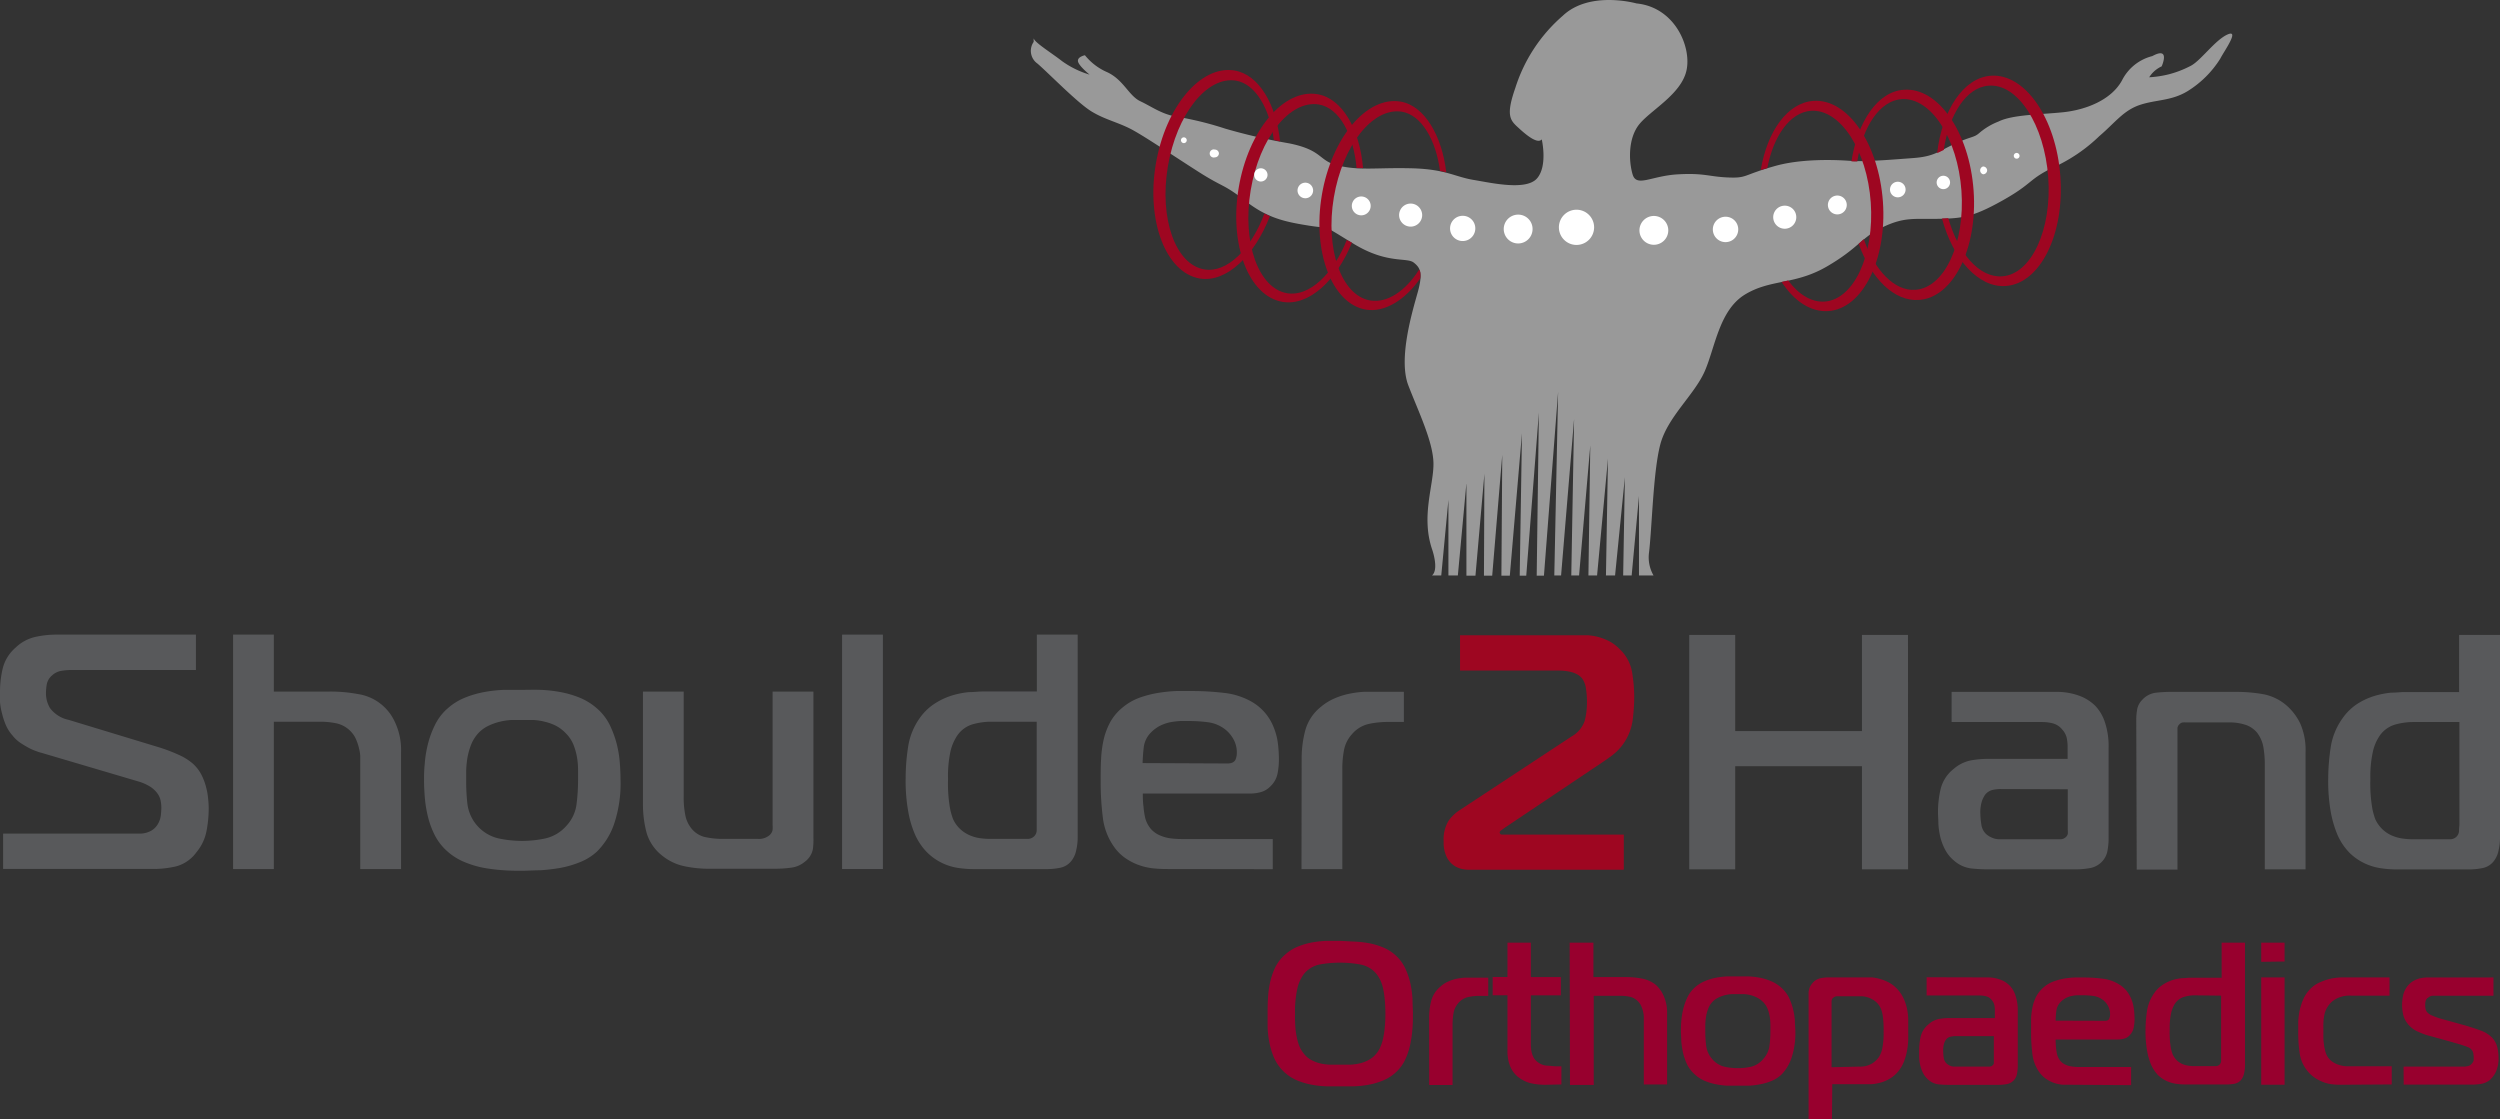 <svg xmlns="http://www.w3.org/2000/svg" viewBox="0 0 320.9 143.66"><rect x="0" y="0" width="320.9" height="143.66" fill="#333333" stroke="none"/><defs><style>.cls-1{fill:#999;}.cls-2{fill:#9e0621;}.cls-3{fill:#fff;}.cls-4{fill:#58595b;}.cls-5{fill:#98002e;}</style></defs><g id="Layer_2" data-name="Layer 2"><g id="Layer_1-2" data-name="Layer 1"><path class="cls-1" d="M285.94,4.42c-1.59.7-3.39,3.29-4.68,4a13.17,13.17,0,0,1-2.8,1.1,13.29,13.29,0,0,1-2.59.4,3.7,3.7,0,0,1,1.6-1.4s1.19-2.62-1.2-1.32a6,6,0,0,0-3.89,3.12c-1.39,2.54-4.68,3.79-7.58,4.09s-6.48.3-8.27,1.19a8.51,8.51,0,0,0-2.5,1.5c-.69.6-1.09.4-3.19,1.39s-2.59,1.6-5.28,1.8-5,.4-7.58.4c0,0-5.78-.6-10.07.6s-3.59,1.59-6.08,1.49-3.09-.6-6.49-.4-5.28,1.7-5.78,0-.6-4.68.9-6.48,5.28-3.79,6-6.78S215.05.94,210.06.44c0,0-6-1.7-9.47,1.59a20.35,20.35,0,0,0-6.09,9.28c-1.29,3.68-.59,4.18.5,5.18s2.4,2,2.9,1.4c0,0,.79,3.39-.6,5s-5.79.6-8.18.2-3.59-1.39-8-1.49-6.38.3-9.17-.3-2-2-6.48-2.9a74.54,74.54,0,0,1-8.21-1.89A42,42,0,0,0,151.16,15c-2-.3-3.29-1.3-4.78-2s-2.13-2.72-4.23-3.72a7.48,7.48,0,0,1-2.89-2.19s-1,.2-.89.79,1.49,1.7,1.49,1.7a11.94,11.94,0,0,1-3.49-1.7c-1.39-1.09-3.69-2.49-3.69-3v.5a2,2,0,0,0,.5,2.79c1.6,1.4,5.15,5.06,6.95,6.15s3.52,1.4,5.32,2.4,5.08,3.22,8.37,5.32,3.19,1.52,6,3.72,5,2.69,8.11,3.19,1.57-.24,5.85,2.36,6.78,1.69,7.68,2.39,1.2,1.4.5,3.89-2.49,8.48-1.19,11.87S184,56.77,184,59.57s-1.59,6.71-.19,10.9c0,0,.94,2.6,0,3.4H185l.92-9.72v9.72h1.21L188.23,62l0,11.89h1.16l1.15-13.09-.06,13.09h1.06l1.29-15.51-.11,15.51h1.08l1.56-18.28-.29,18.28h.84l1.62-20.93-.28,20.93h.93L200,50.29l-.49,23.58h.87l1.67-20.09-.36,20.09h1l1.44-16.71-.24,16.71H205l1.4-15-.26,15h1.17l1.26-12.61-.22,12.61h1.09l.94-10.2,0,10.2h1.87a4.66,4.66,0,0,1-.6-2.8c.4-3.14.53-10.44,1.46-14s4.39-6.38,5.72-9.44,1.86-7.84,5.18-9.84,6.38-1.19,10.5-3.59,4.39-3.72,7.18-5.05,4.06-1,7-1.06S253,28,257,25.76s3.29-2.69,6.58-4.28a20.83,20.83,0,0,0,5.88-4c2-1.7,3.09-3.29,5.18-4s4.09-.5,6.19-1.8A13.05,13.05,0,0,0,285,7.52C285.45,6.62,287.54,3.73,285.94,4.42Z"/><path class="cls-2" d="M182.11,34.68c-1.71,2.68-4.05,4.25-6.22,3.89-3.71-.62-5.8-6.55-4.68-13.23s5-11.6,8.74-11c2.53.42,4.38,3.67,4.89,7.61l.8.16c-.54-4.63-2.77-8.55-5.87-9.07-4.34-.73-8.86,4.65-10.1,12S171,39,175.3,39.74c2.45.41,5.06-1.24,7-4C182.31,35.75,182.41,34.53,182.11,34.68Z"/><path class="cls-2" d="M172.87,30.81c-1.73,4.35-4.81,7.31-7.65,6.83-3.71-.62-5.8-6.55-4.68-13.23s5-11.6,8.74-11c2.67.45,4.46,3.89,4.85,8.16l.83,0c-.42-4.93-2.63-8.94-5.86-9.48-4.34-.73-8.86,4.65-10.1,12s1.28,13.93,5.63,14.66c3.37.56,6.93-2.74,8.9-7.6Z"/><path class="cls-2" d="M162.3,27.41c-1.7,4.57-4.79,7.66-7.72,7.17-3.7-.62-5.8-6.55-4.67-13.23s5-11.6,8.74-11c2.54.43,4.36,3.66,4.86,7.62l.8.18c-.5-4.73-2.7-8.57-5.84-9.1-4.35-.73-8.87,4.66-10.11,12S149.65,35,154,35.75c3.45.58,7.08-3,9-8Z"/><path class="cls-2" d="M229.53,36c1.33,1.8,3,2.83,4.69,2.71,3.75-.27,6.39-6,5.91-12.73s-3.92-12-7.67-11.76c-2.68.2-4.81,3.19-5.61,7.36l-.84.24c.84-5,3.44-8.63,6.75-8.87,4.4-.32,8.39,5.47,8.93,12.92s-2.6,13.75-7,14.06c-2.26.16-4.41-1.29-6-3.74Z"/><path class="cls-2" d="M239.24,30.7c1.39,4,3.93,6.7,6.62,6.5,3.75-.26,6.39-6,5.91-12.72s-3.92-12-7.67-11.76c-2.8.2-5,3.49-5.7,8l-.75,0c.79-5.12,3.38-9,6.75-9.2,4.4-.31,8.39,5.47,8.93,12.92s-2.6,13.75-7,14.06c-3.18.23-6.15-2.73-7.75-7.21Z"/><path class="cls-2" d="M250.08,28c1.3,4.56,4,7.68,6.92,7.47,3.75-.26,6.4-6,5.91-12.72S259,10.68,255.25,11c-2.85.2-5.07,3.69-5.75,8.25l-.85.4c.65-5.49,3.36-9.67,6.9-9.93,4.39-.31,8.38,5.47,8.92,12.92s-2.59,13.75-7,14.07c-3.5.25-6.76-3.39-8.2-8.66Z"/><path class="cls-3" d="M204.62,29.18a2.26,2.26,0,1,1-2.26-2.26A2.26,2.26,0,0,1,204.62,29.18Z"/><path class="cls-3" d="M214.14,29.56a1.85,1.85,0,1,1-1.84-1.84A1.85,1.85,0,0,1,214.14,29.56Z"/><path class="cls-3" d="M196.72,29.4a1.85,1.85,0,1,1-1.84-1.85A1.84,1.84,0,0,1,196.72,29.4Z"/><path class="cls-3" d="M223.12,29.44a1.63,1.63,0,1,1-1.62-1.62A1.62,1.62,0,0,1,223.12,29.44Z"/><path class="cls-3" d="M189.37,29.32a1.62,1.62,0,1,1-1.62-1.62A1.61,1.61,0,0,1,189.37,29.32Z"/><path class="cls-3" d="M237.05,26.31a1.21,1.21,0,1,1-1.21-1.21A1.21,1.21,0,0,1,237.05,26.31Z"/><path class="cls-3" d="M175.94,26.43a1.21,1.21,0,1,1-1.2-1.21A1.21,1.21,0,0,1,175.94,26.43Z"/><path class="cls-3" d="M230.57,27.88a1.48,1.48,0,1,1-1.48-1.48A1.47,1.47,0,0,1,230.57,27.88Z"/><path class="cls-3" d="M182.55,27.62a1.48,1.48,0,1,1-1.48-1.49A1.49,1.49,0,0,1,182.55,27.62Z"/><path class="cls-3" d="M250.31,23.41a.86.86,0,1,1-.86-.85A.86.86,0,0,1,250.31,23.41Z"/><path class="cls-3" d="M162.7,22.45a.86.86,0,0,1-.86.85.85.85,0,1,1,0-1.7A.86.86,0,0,1,162.7,22.45Z"/><path class="cls-3" d="M244.6,24.38a1,1,0,1,1-1-1.05A1,1,0,0,1,244.6,24.38Z"/><path class="cls-3" d="M168.55,24.5a1,1,0,1,1-1.05-1.05A1,1,0,0,1,168.55,24.5Z"/><path class="cls-3" d="M255.07,21.85a.52.52,0,0,1-.52.52.52.52,0,0,1,0-1A.52.52,0,0,1,255.07,21.85Z"/><path class="cls-3" d="M156.46,19.68a.52.52,0,0,1-.52.52.52.52,0,1,1,0-1A.52.52,0,0,1,156.46,19.68Z"/><path class="cls-3" d="M259.23,20a.37.37,0,1,1-.37-.37A.38.38,0,0,1,259.23,20Z"/><path class="cls-3" d="M152.33,18a.37.37,0,1,1-.74,0,.37.37,0,0,1,.74,0Z"/><path class="cls-4" d="M.4,107H17.75a3.07,3.07,0,0,0,1.66-.37,2.36,2.36,0,0,0,.87-.88,2.83,2.83,0,0,0,.36-1.07,9.44,9.44,0,0,0,.07-1,4.81,4.81,0,0,0-.09-.9,2.39,2.39,0,0,0-.41-.93,3.45,3.45,0,0,0-.91-.86,6.29,6.29,0,0,0-1.63-.71L5.32,96.63a4.52,4.52,0,0,1-.6-.19,6.39,6.39,0,0,1-1-.43,12.7,12.7,0,0,1-1.12-.67,4.37,4.37,0,0,1-1-.94,4.93,4.93,0,0,1-.85-1.33,9.27,9.27,0,0,1-.49-1.49A8.57,8.57,0,0,1,0,90.1c0-.49,0-.95,0-1.38a13,13,0,0,1,.34-2.88A5.16,5.16,0,0,1,2,83.13a5.36,5.36,0,0,1,2.6-1.39,12.64,12.64,0,0,1,2.55-.28h18V86h-16a8.1,8.1,0,0,0-1.28.11,2.3,2.3,0,0,0-1.18.58A2,2,0,0,0,6,87.86,6.91,6.91,0,0,0,5.9,89a3.69,3.69,0,0,0,.52,1.89,4,4,0,0,0,2.39,1.51l11.45,3.48a21.07,21.07,0,0,1,2.66,1A7.33,7.33,0,0,1,24.73,98a4.92,4.92,0,0,1,1.12,1.44,7.37,7.37,0,0,1,.6,1.59,8.8,8.8,0,0,1,.27,1.53,12.3,12.3,0,0,1,.07,1.24,15.43,15.43,0,0,1-.29,2.91,6,6,0,0,1-1.28,2.68,4.75,4.75,0,0,1-2.59,1.81,12.71,12.71,0,0,1-3,.34H.4Z"/><path class="cls-4" d="M29.92,81.46h5.23v7.31h7.11a19.21,19.21,0,0,1,3.69.32,6.21,6.21,0,0,1,4.74,3.59,8.37,8.37,0,0,1,.79,3.87v15H46.24V97.88c0-.23,0-.51,0-.84a4.87,4.87,0,0,0-.16-1,7,7,0,0,0-.35-1.07,3.24,3.24,0,0,0-.63-1,3.59,3.59,0,0,0-2-1.14,10.33,10.33,0,0,0-1.83-.19H35.15v18.91H29.92Z"/><path class="cls-4" d="M69.37,88.55a17.31,17.31,0,0,1,2.54.28,12.69,12.69,0,0,1,2.51.73,7.79,7.79,0,0,1,2.19,1.36A6.73,6.73,0,0,1,78.24,93a12.87,12.87,0,0,1,.92,2.48,14.21,14.21,0,0,1,.4,2.45q.09,1.2.09,2.1a16.33,16.33,0,0,1-.87,5.87,9.16,9.16,0,0,1-2.17,3.42,7,7,0,0,1-2.17,1.35,13.09,13.09,0,0,1-2.55.74,23.87,23.87,0,0,1-2.57.3c-.83,0-1.6.06-2.28.06s-1.49,0-2.33-.06a23.23,23.23,0,0,1-2.55-.3,12.62,12.62,0,0,1-2.5-.74,7.62,7.62,0,0,1-2.19-1.35,7,7,0,0,1-1.68-2.15,10.92,10.92,0,0,1-.89-2.47,15.88,15.88,0,0,1-.38-2.45q-.09-1.19-.09-2c0-.63,0-1.37.09-2.2a14.72,14.72,0,0,1,.4-2.51,12,12,0,0,1,.92-2.5,6.73,6.73,0,0,1,1.63-2.12,7.65,7.65,0,0,1,2.19-1.36,12.59,12.59,0,0,1,2.5-.73,17.59,17.59,0,0,1,2.55-.28c.84,0,1.61,0,2.33,0S68.53,88.52,69.37,88.55ZM60,103.21a5.21,5.21,0,0,0,4,4.41,14.73,14.73,0,0,0,3,.32,14.43,14.43,0,0,0,3-.32,5.07,5.07,0,0,0,2.66-1.57A5,5,0,0,0,74,103.26a24.56,24.56,0,0,0,.2-3.06V98.83a9.65,9.65,0,0,0-.13-1.59,8,8,0,0,0-.45-1.62,4.32,4.32,0,0,0-.94-1.44,4.88,4.88,0,0,0-1.28-1A6.43,6.43,0,0,0,70,92.66a7.59,7.59,0,0,0-1.49-.24c-.51,0-1,0-1.48,0s-.89,0-1.41,0a8,8,0,0,0-1.54.24,7.18,7.18,0,0,0-1.5.56,4.18,4.18,0,0,0-1.28,1,4.92,4.92,0,0,0-.85,1.42A9,9,0,0,0,60,97.26a13.29,13.29,0,0,0-.16,1.61c0,.52,0,1,0,1.33A24.78,24.78,0,0,0,60,103.21Z"/><path class="cls-4" d="M104.34,109a2.65,2.65,0,0,1-1.08,1.65,3.34,3.34,0,0,1-1.76.73,14.62,14.62,0,0,1-2,.13H91.19a14.8,14.8,0,0,1-3.51-.36A6.68,6.68,0,0,1,85,109.83a5.79,5.79,0,0,1-2-2.92,14.17,14.17,0,0,1-.47-3.78V88.77h5.23v13.45a11.27,11.27,0,0,0,.21,2.43,3.82,3.82,0,0,0,.69,1.57,3.15,3.15,0,0,0,1.77,1.21,10.59,10.59,0,0,0,2.48.25h4.34a2.11,2.11,0,0,0,1.52-.47,1.19,1.19,0,0,0,.4-.69,5.22,5.22,0,0,0,0-.69V88.77h5.24v18.7A9,9,0,0,1,104.34,109Z"/><path class="cls-4" d="M108.09,81.46h5.24v30.09h-5.24Z"/><path class="cls-4" d="M138.33,81.46v26.1a7.15,7.15,0,0,1-.18,1.54,3.22,3.22,0,0,1-.54,1.29,2.45,2.45,0,0,1-1.54,1,8.93,8.93,0,0,1-1.72.17H125a13.85,13.85,0,0,1-2-.15,7.15,7.15,0,0,1-4-2,7.66,7.66,0,0,1-1.59-2.39,12.92,12.92,0,0,1-.8-2.69,22.7,22.7,0,0,1-.36-4.53,26.26,26.26,0,0,1,.31-3.9,8.58,8.58,0,0,1,1.52-3.76,7,7,0,0,1,2-1.89,8.93,8.93,0,0,1,2.19-1,11.26,11.26,0,0,1,2.1-.41c.67,0,1.24-.08,1.72-.08h7V81.46ZM127.1,92.64a8.58,8.58,0,0,0-2.28.34,3.64,3.64,0,0,0-2.1,1.68,6.06,6.06,0,0,0-.72,1.8,15,15,0,0,0-.31,3.53,18.68,18.68,0,0,0,.25,3.74,8.73,8.73,0,0,0,.38,1.37,3.93,3.93,0,0,0,1,1.38,4.27,4.27,0,0,0,1.23.77,5.15,5.15,0,0,0,1.32.35,9.33,9.33,0,0,0,1.25.08h4.2c.12,0,.34,0,.65,0a1.19,1.19,0,0,0,.74-.3,1.1,1.1,0,0,0,.36-.8c0-.35,0-.62,0-.79V92.64Z"/><path class="cls-4" d="M150.22,111.55c-.59,0-1.22,0-1.88-.06a8,8,0,0,1-1.92-.37,7.32,7.32,0,0,1-1.83-.88,5.84,5.84,0,0,1-1.61-1.57,8.14,8.14,0,0,1-1.43-3.82,36.79,36.79,0,0,1-.27-4.48c0-1.05,0-2.05.06-3a14.33,14.33,0,0,1,.36-2.58,8.84,8.84,0,0,1,.85-2.17,6.4,6.4,0,0,1,1.55-1.81,7.3,7.3,0,0,1,2.16-1.25,13.66,13.66,0,0,1,2.4-.62,19.44,19.44,0,0,1,2.32-.24c.75,0,1.4,0,2,0a35.4,35.4,0,0,1,4.14.24,9.1,9.1,0,0,1,3.69,1.22,6.51,6.51,0,0,1,2.7,3.25,8.11,8.11,0,0,1,.52,2,16.69,16.69,0,0,1,.13,2.13,9.27,9.27,0,0,1-.18,1.78A3.08,3.08,0,0,1,163,101a2.63,2.63,0,0,1-1.18.68,5.09,5.09,0,0,1-1.37.18H146.69c0,.48,0,1,.09,1.67A10.17,10.17,0,0,0,147,105a3.64,3.64,0,0,0,.76,1.44,3.28,3.28,0,0,0,1.17.81,5.07,5.07,0,0,0,1.4.37,12.13,12.13,0,0,0,1.46.08h11.58v3.87ZM157.56,98c.5,0,.82-.15,1-.43a2.19,2.19,0,0,0,.2-.91,3.49,3.49,0,0,0-.47-1.84,4.08,4.08,0,0,0-1.05-1.21A4.53,4.53,0,0,0,155,92.7a18.36,18.36,0,0,0-2.3-.15l-1.17,0a10,10,0,0,0-1.29.15,5.42,5.42,0,0,0-1.32.45,4.53,4.53,0,0,0-1.19.88,3.25,3.25,0,0,0-.91,1.83c-.08.65-.13,1.34-.16,2.09Z"/><path class="cls-4" d="M167.08,97.37a14,14,0,0,1,.47-3.64,5.86,5.86,0,0,1,2-3,7,7,0,0,1,1.77-1.09,9.45,9.45,0,0,1,1.92-.6,12.48,12.48,0,0,1,1.86-.24c.59,0,1.12,0,1.56,0h3.54v3.87H178a11.58,11.58,0,0,0-2.29.25,4,4,0,0,0-2.19,1.34,4.21,4.21,0,0,0-1,2,12.83,12.83,0,0,0-.22,2.45v12.85h-5.24Z"/><path class="cls-2" d="M188.61,111.64c-.15,0-.4,0-.76-.06a3,3,0,0,1-1.11-.41,2.86,2.86,0,0,1-1-1.08,4.13,4.13,0,0,1-.43-2.06,4.6,4.6,0,0,1,.61-2.65,5.28,5.28,0,0,1,1.32-1.31l14.49-9.54a3.66,3.66,0,0,0,1.68-2,9.19,9.19,0,0,0,.29-2.36,10.73,10.73,0,0,0-.14-1.87,2.81,2.81,0,0,0-.49-1.23c-.57-.69-1.63-1-3.18-1H187.41V81.54h15.2c.36,0,.76,0,1.21,0a7.3,7.3,0,0,1,1.36.23,7.67,7.67,0,0,1,1.39.54,5.49,5.49,0,0,1,1.32,1,5.28,5.28,0,0,1,1.59,2.9,19.53,19.53,0,0,1,.29,3.33,24.78,24.78,0,0,1-.2,2.88,6.93,6.93,0,0,1-1.23,3.1A6.8,6.8,0,0,1,207,96.91q-.71.54-1.41,1L193,106.35a2.35,2.35,0,0,1-.29.22.35.35,0,0,0-.21.3.31.31,0,0,0,.07.17.36.36,0,0,0,.29.09h15.57v4.51Z"/><path class="cls-4" d="M244.92,111.59H239V98.35H222.73v13.24h-5.9V81.5h5.9V93.84H239V81.5h5.91Z"/><path class="cls-4" d="M264,88.81a8.34,8.34,0,0,1,2.82.47,5.76,5.76,0,0,1,2.1,1.29,5.5,5.5,0,0,1,1.25,2.09,9.6,9.6,0,0,1,.49,3.28v11.83a8.69,8.69,0,0,1-.15,1.46,2.66,2.66,0,0,1-.79,1.46,2.81,2.81,0,0,1-1.52.75,10.49,10.49,0,0,1-1.74.15H255.11a20.39,20.39,0,0,1-2.12-.12,4.12,4.12,0,0,1-2.17-1,4.63,4.63,0,0,1-1.14-1.4,7.1,7.1,0,0,1-.63-1.66,10,10,0,0,1-.24-1.67c0-.55-.05-1-.05-1.46a12.83,12.83,0,0,1,.34-3,4.7,4.7,0,0,1,1.67-2.58A4.8,4.8,0,0,1,253,97.6a12.44,12.44,0,0,1,2.08-.19H265.4V95.82a5.82,5.82,0,0,0-.11-1.08,2.36,2.36,0,0,0-.56-1.07,2.32,2.32,0,0,0-1.23-.82,5.69,5.69,0,0,0-1.32-.17H250.51V88.81Zm-7.29,12.47a5.55,5.55,0,0,0-.87.1,1.73,1.73,0,0,0-1.06.67,4.09,4.09,0,0,0-.35.69,4.8,4.8,0,0,0-.23,1.76,8.79,8.79,0,0,0,.12,1.29,2.05,2.05,0,0,0,.6,1.25,2.55,2.55,0,0,0,.74.47,2.32,2.32,0,0,0,1,.22h7.29l.56,0a1,1,0,0,0,.6-.23.82.82,0,0,0,.31-.45,2.73,2.73,0,0,0,0-.5v-5.24Z"/><path class="cls-4" d="M274.21,92.29a8.08,8.08,0,0,1,.11-1.2,2.33,2.33,0,0,1,.65-1.25,2.83,2.83,0,0,1,1.81-.93c.7-.07,1.3-.1,1.81-.1H287a19.76,19.76,0,0,1,3.53.3,6.39,6.39,0,0,1,3.09,1.55,7.2,7.2,0,0,1,1.63,2.19,8.43,8.43,0,0,1,.69,3.74v15h-5.23V98.09a13,13,0,0,0-.18-2.17,4.2,4.2,0,0,0-.81-1.87,3.24,3.24,0,0,0-1.45-1,6.66,6.66,0,0,0-2.3-.32h-5.32a3.39,3.39,0,0,0-.45,0,.72.72,0,0,0-.45.24.76.76,0,0,0-.25.47c0,.17,0,.33,0,.47v17.71h-5.23Z"/><path class="cls-4" d="M320.9,81.5v26.1a7.15,7.15,0,0,1-.18,1.54,3.22,3.22,0,0,1-.54,1.29,2.42,2.42,0,0,1-1.54,1,8.86,8.86,0,0,1-1.72.17h-9.35a13.82,13.82,0,0,1-1.94-.15,7.29,7.29,0,0,1-2.08-.62,7.05,7.05,0,0,1-1.95-1.35,7.66,7.66,0,0,1-1.59-2.39,14,14,0,0,1-.8-2.69,22.7,22.7,0,0,1-.36-4.53,27.42,27.42,0,0,1,.31-3.89,8.62,8.62,0,0,1,1.52-3.77,7,7,0,0,1,1.95-1.89,8.93,8.93,0,0,1,2.19-1,11.26,11.26,0,0,1,2.1-.41c.67,0,1.25-.08,1.73-.08h7V81.5ZM309.67,92.68a8.69,8.69,0,0,0-2.28.34,3.67,3.67,0,0,0-2.1,1.68,5.82,5.82,0,0,0-.71,1.8,14.88,14.88,0,0,0-.32,3.53,18.68,18.68,0,0,0,.25,3.74,9,9,0,0,0,.38,1.38,4.27,4.27,0,0,0,1,1.37,4.07,4.07,0,0,0,1.23.77,5.15,5.15,0,0,0,1.32.35,9.54,9.54,0,0,0,1.25.09h4.21l.65,0a1.17,1.17,0,0,0,.73-.3,1.09,1.09,0,0,0,.36-.79c0-.36.05-.63.05-.8V92.68Z"/><path class="cls-5" d="M173.78,120.86a12.94,12.94,0,0,1,1.93.21,9,9,0,0,1,1.89.57,5.49,5.49,0,0,1,1.68,1.12,5.14,5.14,0,0,1,1.12,1.59,9.56,9.56,0,0,1,.64,1.89,13.49,13.49,0,0,1,.27,2c0,.67.05,1.31.05,1.9s0,1.24-.06,1.91a14.74,14.74,0,0,1-.28,2,8.8,8.8,0,0,1-.62,1.9,5.14,5.14,0,0,1-1.12,1.59,5.49,5.49,0,0,1-1.68,1.12,9,9,0,0,1-1.89.57,12.92,12.92,0,0,1-1.94.21l-1.74,0-1.76,0a12.81,12.81,0,0,1-1.92-.21,9.22,9.22,0,0,1-1.9-.57,5.61,5.61,0,0,1-1.68-1.12,5.54,5.54,0,0,1-1.21-1.72,9.29,9.29,0,0,1-.62-2,12.29,12.29,0,0,1-.23-2c0-.64,0-1.23,0-1.74s0-1.27.05-1.94a11.93,11.93,0,0,1,.26-2,9.33,9.33,0,0,1,.62-1.87,5.2,5.2,0,0,1,1.17-1.6,5.61,5.61,0,0,1,1.68-1.12,9.23,9.23,0,0,1,1.88-.57,12.67,12.67,0,0,1,1.92-.21l1.78,0Zm-7.49,11.22a10.72,10.72,0,0,0,.25,1.43,5.23,5.23,0,0,0,.35,1,3.44,3.44,0,0,0,.43.68,2.94,2.94,0,0,0,.91.82,4.8,4.8,0,0,0,1.12.46,6.37,6.37,0,0,0,1.27.19c.45,0,.91,0,1.38,0s.92,0,1.37,0a6.59,6.59,0,0,0,1.27-.19,4.7,4.7,0,0,0,1.13-.46,3.29,3.29,0,0,0,.94-.82,3.51,3.51,0,0,0,.43-.7,6.17,6.17,0,0,0,.35-1,10.86,10.86,0,0,0,.24-1.43,18,18,0,0,0,.1-1.92,19.15,19.15,0,0,0-.1-2,10.75,10.75,0,0,0-.24-1.44,4.81,4.81,0,0,0-.37-1,4.09,4.09,0,0,0-.41-.65,3.46,3.46,0,0,0-2.06-1.24,14,14,0,0,0-2.65-.24,13.74,13.74,0,0,0-2.65.24,3.45,3.45,0,0,0-2,1.24,5,5,0,0,0-.82,1.83,13.72,13.72,0,0,0-.3,3.27A17.88,17.88,0,0,0,166.29,132.08Z"/><path class="cls-5" d="M183.44,130.66a8.76,8.76,0,0,1,.27-2.19,3.55,3.55,0,0,1,1.16-1.81,3.62,3.62,0,0,1,1-.66,5.25,5.25,0,0,1,1.12-.37,8.5,8.5,0,0,1,1.07-.14l.91,0h2.06v2.34h-1.28a6.66,6.66,0,0,0-1.32.16,2.29,2.29,0,0,0-1.28.81,2.6,2.6,0,0,0-.57,1.22,8.76,8.76,0,0,0-.13,1.48v7.77h-3Z"/><path class="cls-5" d="M198.55,139.24a8.26,8.26,0,0,1-2.23-.24,4.5,4.5,0,0,1-1.47-.77,3.41,3.41,0,0,1-1-1.35,5.32,5.32,0,0,1-.35-2.13v-7h-1.9v-2.34h1.9V121h3v4.42h3.85v2.34h-3.85v6.32a5.12,5.12,0,0,0,.06.78,3.12,3.12,0,0,0,.24.77,1.72,1.72,0,0,0,.5.64,2.27,2.27,0,0,0,1.24.52c.48,0,.85.08,1.13.08h.75v2.33Z"/><path class="cls-5" d="M201.48,121h3.05v4.42h4.13a11,11,0,0,1,2.15.2,3.94,3.94,0,0,1,1.72.79,4.08,4.08,0,0,1,1,1.38,5.3,5.3,0,0,1,.46,2.34v9.07H211V131c0-.14,0-.31,0-.51a3.44,3.44,0,0,0-.09-.62,3.79,3.79,0,0,0-.21-.65,1.87,1.87,0,0,0-.36-.59,2.09,2.09,0,0,0-1.15-.69,5.71,5.71,0,0,0-1.06-.12h-3.56v11.44h-3.05Z"/><path class="cls-5" d="M224.42,125.33a11.2,11.2,0,0,1,1.48.17,7.18,7.18,0,0,1,1.45.45,4.63,4.63,0,0,1,1.28.81,4.32,4.32,0,0,1,1,1.29,7.9,7.9,0,0,1,.53,1.5,8.57,8.57,0,0,1,.23,1.48c0,.48.06.91.06,1.27a10.15,10.15,0,0,1-.51,3.55,5.71,5.71,0,0,1-1.26,2.07,4.21,4.21,0,0,1-1.26.82,7.52,7.52,0,0,1-1.49.44,9.91,9.91,0,0,1-1.49.18c-.49,0-.93,0-1.33,0s-.86,0-1.35,0a9.63,9.63,0,0,1-1.48-.18,7.44,7.44,0,0,1-1.46-.44,4.53,4.53,0,0,1-1.27-.82,4.37,4.37,0,0,1-1-1.3,7.41,7.41,0,0,1-.52-1.5,11.52,11.52,0,0,1-.22-1.48c0-.47-.05-.89-.05-1.23s0-.83.05-1.33a10.2,10.2,0,0,1,.24-1.52,8,8,0,0,1,.53-1.51,4.15,4.15,0,0,1,.95-1.29,4.73,4.73,0,0,1,1.27-.81,7.47,7.47,0,0,1,1.46-.45,11,11,0,0,1,1.48-.17l1.35,0ZM219,134.2a3.16,3.16,0,0,0,.76,1.72,3,3,0,0,0,1.57,1,8.18,8.18,0,0,0,1.73.19,7.84,7.84,0,0,0,1.73-.19,2.94,2.94,0,0,0,1.55-1,3.11,3.11,0,0,0,.79-1.69,14.6,14.6,0,0,0,.12-1.85v-.83a6.43,6.43,0,0,0-.08-1,4.89,4.89,0,0,0-.26-1,2.64,2.64,0,0,0-.54-.87,2.91,2.91,0,0,0-.75-.58,3.54,3.54,0,0,0-.83-.34,4.17,4.17,0,0,0-.87-.15l-.86,0-.81,0a4.45,4.45,0,0,0-.9.15,4,4,0,0,0-.87.34,2.22,2.22,0,0,0-.74.58,2.7,2.7,0,0,0-.5.86,5.08,5.08,0,0,0-.26,1,8.54,8.54,0,0,0-.09,1c0,.32,0,.59,0,.81A14.74,14.74,0,0,0,219,134.2Z"/><path class="cls-5" d="M235.15,143.66h-3V127.6a2,2,0,0,1,.26-1.08,2.53,2.53,0,0,1,.52-.61,2,2,0,0,1,.86-.37,5.5,5.5,0,0,1,.86-.08h4.81c.22,0,.5,0,.82,0a6,6,0,0,1,2.17.65,4.26,4.26,0,0,1,1.06.82,4.49,4.49,0,0,1,.82,1.2,6.43,6.43,0,0,1,.45,1.32,7.89,7.89,0,0,1,.16,1.34c0,.45,0,.86,0,1.24s0,.91,0,1.38a9,9,0,0,1-.14,1.37,7.5,7.5,0,0,1-.34,1.3,4.6,4.6,0,0,1-.58,1.15,4,4,0,0,1-1.11,1.1,4.6,4.6,0,0,1-1.27.6,6.17,6.17,0,0,1-1.3.24l-1.16,0h-3.85Zm3.46-6.75a3,3,0,0,0,1.74-.43,3.15,3.15,0,0,0,.86-.85,3.43,3.43,0,0,0,.39-1,10.25,10.25,0,0,0,.18-2.26,12.46,12.46,0,0,0-.11-2,4.05,4.05,0,0,0-.25-.92,2.41,2.41,0,0,0-1-1.12,3,3,0,0,0-1.69-.45h-3a.51.51,0,0,0-.22.07,1.17,1.17,0,0,0-.2.12.63.63,0,0,0-.21.46v8.46Z"/><path class="cls-5" d="M255.12,125.46a4.59,4.59,0,0,1,1.64.29,3.21,3.21,0,0,1,1.22.78,3.3,3.3,0,0,1,.73,1.26,6.1,6.1,0,0,1,.29,2v7.15a5.6,5.6,0,0,1-.1.89,1.61,1.61,0,0,1-1.33,1.33,6,6,0,0,1-1,.09H250a10.87,10.87,0,0,1-1.23-.07,2.3,2.3,0,0,1-1.26-.6,2.9,2.9,0,0,1-.67-.85,4.42,4.42,0,0,1-.36-1,5.11,5.11,0,0,1-.14-1c0-.33,0-.63,0-.89a8.32,8.32,0,0,1,.2-1.79,2.85,2.85,0,0,1,1-1.56,2.74,2.74,0,0,1,1.31-.69,7,7,0,0,1,1.21-.12h6v-1a3.74,3.74,0,0,0-.06-.65,1.49,1.49,0,0,0-.33-.65,1.3,1.3,0,0,0-.71-.49,3.11,3.11,0,0,0-.77-.11H247.3v-2.34ZM250.88,133a3.78,3.78,0,0,0-.5.07,1,1,0,0,0-.61.4,1.58,1.58,0,0,0-.21.42,3,3,0,0,0-.13,1.06,6.56,6.56,0,0,0,.06.79,1.32,1.32,0,0,0,.35.75,1.89,1.89,0,0,0,.43.29,1.39,1.39,0,0,0,.56.13h4.24l.32,0a.62.62,0,0,0,.36-.14.53.53,0,0,0,.18-.27c0-.1,0-.2,0-.3V133Z"/><path class="cls-5" d="M265.91,139.24l-1.09,0a4.83,4.83,0,0,1-1.12-.22,4.68,4.68,0,0,1-1.07-.54,3.66,3.66,0,0,1-.93-.95,5,5,0,0,1-.83-2.31,22,22,0,0,1-.16-2.7c0-.65,0-1.25,0-1.81a9.05,9.05,0,0,1,.21-1.56,5.46,5.46,0,0,1,.49-1.32,4.15,4.15,0,0,1,.9-1.09,4.05,4.05,0,0,1,1.26-.75,7.75,7.75,0,0,1,1.39-.38,11.06,11.06,0,0,1,1.35-.14l1.15,0a19.09,19.09,0,0,1,2.4.15,5.1,5.1,0,0,1,2.15.74,3.77,3.77,0,0,1,1,.88,4.39,4.39,0,0,1,.6,1.08,5.07,5.07,0,0,1,.3,1.22,11.17,11.17,0,0,1,.08,1.29,5.82,5.82,0,0,1-.11,1.08,1.94,1.94,0,0,1-.54,1,1.46,1.46,0,0,1-.69.41,3,3,0,0,1-.79.11h-8a9.56,9.56,0,0,0,.05,1,6,6,0,0,0,.13.89,2.23,2.23,0,0,0,.44.87,1.82,1.82,0,0,0,.68.49,2.84,2.84,0,0,0,.82.22,5.93,5.93,0,0,0,.84.06h6.73v2.33Zm4.26-8.21c.3,0,.49-.09.56-.26a1.3,1.3,0,0,0,.12-.55,2.17,2.17,0,0,0-.27-1.11,2.39,2.39,0,0,0-.61-.73,2.67,2.67,0,0,0-1.26-.54,10.4,10.4,0,0,0-1.34-.09l-.68,0a4,4,0,0,0-.75.09,2.83,2.83,0,0,0-.77.27,2.65,2.65,0,0,0-.69.53,2,2,0,0,0-.53,1.11,12,12,0,0,0-.09,1.26Z"/><path class="cls-5" d="M288.17,121v15.79a4.52,4.52,0,0,1-.11.93,2,2,0,0,1-.31.78,1.43,1.43,0,0,1-.9.6,5.13,5.13,0,0,1-1,.1h-5.43a7.78,7.78,0,0,1-1.13-.09,4.22,4.22,0,0,1-1.21-.37A4.12,4.12,0,0,1,277,138a4.71,4.71,0,0,1-.93-1.45,8.64,8.64,0,0,1-.46-1.62,14.22,14.22,0,0,1-.21-2.74,16.78,16.78,0,0,1,.18-2.36,5.34,5.34,0,0,1,.88-2.27,4,4,0,0,1,1.14-1.15,5.09,5.09,0,0,1,1.27-.61,5.59,5.59,0,0,1,1.22-.24c.39,0,.73-.06,1-.06h4.08V121Zm-6.53,6.76a4.87,4.87,0,0,0-1.33.21,2.16,2.16,0,0,0-1.22,1,3.84,3.84,0,0,0-.41,1.09,9.47,9.47,0,0,0-.18,2.13,11.68,11.68,0,0,0,.14,2.26,5.24,5.24,0,0,0,.22.83,2.53,2.53,0,0,0,.57.84,2.7,2.7,0,0,0,.72.47,2.94,2.94,0,0,0,.76.2,4.78,4.78,0,0,0,.73.06h2.44l.38,0a.71.71,0,0,0,.43-.18.72.72,0,0,0,.21-.48c0-.22,0-.38,0-.48V127.8Z"/><path class="cls-5" d="M290.25,123.46V121h3v2.42Zm0,2h3v13.78h-3Z"/><path class="cls-5" d="M300.36,139.24a7.87,7.87,0,0,1-.91-.05,4.78,4.78,0,0,1-1.07-.23,5.74,5.74,0,0,1-1.1-.52,4.59,4.59,0,0,1-2.08-3.16,17.9,17.9,0,0,1-.2-2.74q0-.63,0-1.35a9.22,9.22,0,0,1,.18-1.47,7.76,7.76,0,0,1,.47-1.46,4.35,4.35,0,0,1,.89-1.31,4.65,4.65,0,0,1,.54-.47A4.44,4.44,0,0,1,298,126a6.68,6.68,0,0,1,1.19-.38,7.68,7.68,0,0,1,1.63-.16h5.9v2.34h-4.92a3.6,3.6,0,0,0-2.32.65,3.19,3.19,0,0,0-1.06,1.54c-.05.19-.09.41-.13.66s-.05.51-.06.76,0,.48,0,.7,0,.38,0,.48,0,.44,0,.69a6.71,6.71,0,0,0,.07.76,6.53,6.53,0,0,0,.14.77,3.39,3.39,0,0,0,.22.64,2.3,2.3,0,0,0,.65.78,3,3,0,0,0,.86.44,4,4,0,0,0,1,.2c.33,0,.66,0,1,0H307v2.33Z"/><path class="cls-5" d="M308.52,136.91h7.75a2.58,2.58,0,0,0,.52-.07.85.85,0,0,0,.5-.33.78.78,0,0,0,.23-.45,3.43,3.43,0,0,0,0-.4,2.43,2.43,0,0,0-.07-.55,1,1,0,0,0-.32-.49l-.21-.15-.41-.17-.71-.23-1.17-.34L312,133a8.91,8.91,0,0,1-1.85-.68,3.48,3.48,0,0,1-1.17-1,2.94,2.94,0,0,1-.53-1.19,6.16,6.16,0,0,1-.12-1.15,6,6,0,0,1,.12-1.14,2.92,2.92,0,0,1,.53-1.2,2.56,2.56,0,0,1,.7-.66,3,3,0,0,1,.82-.37,5.16,5.16,0,0,1,.89-.14l.89,0h7.78v2.34h-7.31l-.53,0a1,1,0,0,0-.53.24.71.71,0,0,0-.34.45,2.22,2.22,0,0,0-.05.53,2.44,2.44,0,0,0,.06.55,1,1,0,0,0,.38.52,1.43,1.43,0,0,0,.39.23c.15.07.31.14.48.2l.48.17.36.1,3,.83c.83.25,1.52.48,2.08.69a3.84,3.84,0,0,1,1.35.87,2.79,2.79,0,0,1,.68,1.26,6,6,0,0,1,.15,1.27,4.09,4.09,0,0,1-.37,1.93,3.46,3.46,0,0,1-.77,1,2.47,2.47,0,0,1-1.12.48,7.37,7.37,0,0,1-1.09.09h-8.82Z"/></g></g></svg>